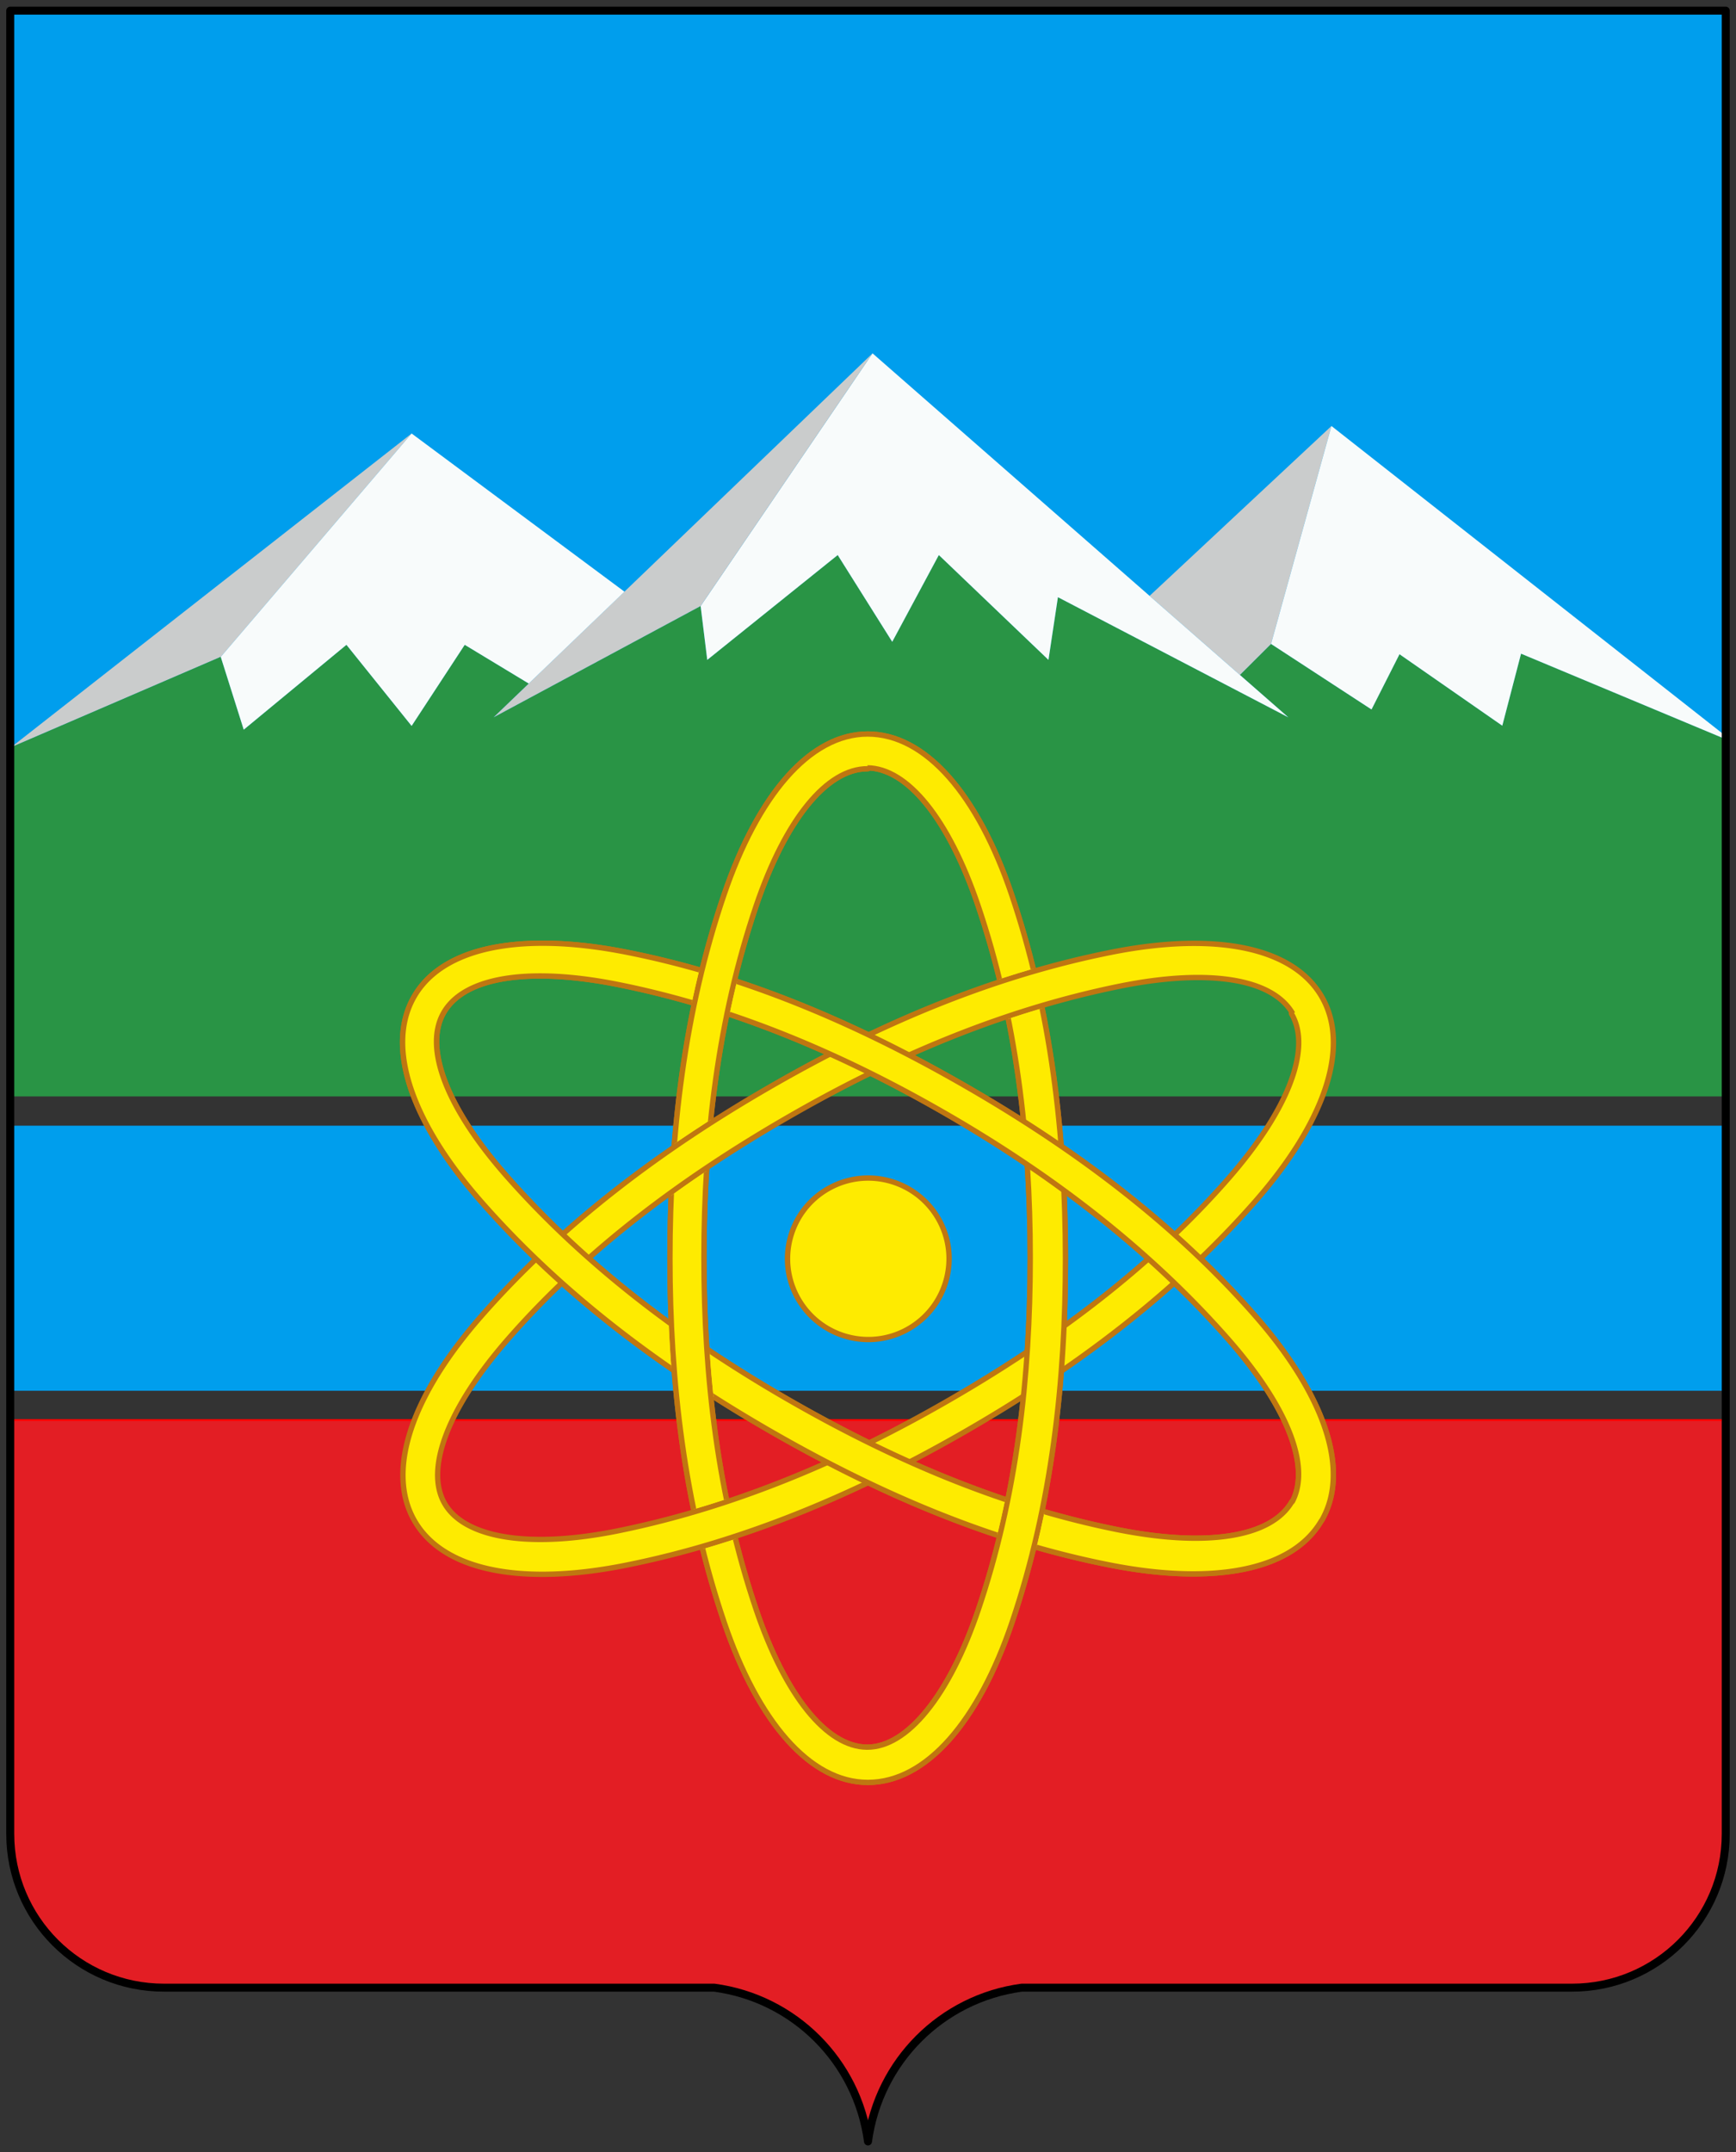 <svg xmlns="http://www.w3.org/2000/svg" viewBox="0 0 326 404"><rect x="0" y="0" width="326" height="404" fill="#333333" stroke="none"/><defs><clipPath id="a"><path d="M1.925 344.261c0 15.961 12.91 28.869 28.871 28.869H134.13c15.031 2.016 26.856 13.839 28.869 28.87 2.014-15.03 13.838-26.854 28.869-28.87h103.334c15.961 0 28.871-12.908 28.871-28.869V2H1.925v342.261Z" style="fill:none"/></clipPath><clipPath id="b"><path d="M123.306 135.292v201.811h79.275V135.292h-79.275Zm1.265 88.759c.119-2.786.291-5.537.497-8.255a250.639 250.639 0 0 1 10.026-6.632 228.238 228.238 0 0 0-.83 9.61 230.494 230.494 0 0 0-9.022 6.26l-.671-.983Zm5.954 67.159a188.8 188.8 0 0 1-1.705-7.475 183.872 183.872 0 0 0 9.036-2.824c.516 2.532 1.079 5.04 1.694 7.513a185.946 185.946 0 0 1-9.026 2.787Zm57.383-99.436c-.502-2.51-1.05-5.01-1.658-7.484a186.47 186.47 0 0 1 9.195-2.848 187.14 187.14 0 0 1 1.695 7.426 183.322 183.322 0 0 0-9.232 2.906Z" style="fill:none"/></clipPath><clipPath id="c"><path d="M73.095 174.561v123.396h179.797V174.561H73.095Zm60.879 88.902-.902-.087a254.325 254.325 0 0 1-6.831-4.523 251.812 251.812 0 0 1-.755-12.568 226.442 226.442 0 0 0 7.657 5.399c.234 3.991.556 7.897.977 11.714-.05.02-.095.046-.146.066Zm2.73-71.543a179.143 179.143 0 0 0-7.088-2.23 184.51 184.51 0 0 1 2.074-9.073c2.346.671 4.705 1.4 7.071 2.182a177.465 177.465 0 0 0-2.057 9.121Zm57.586 99.994a183.544 183.544 0 0 1-7.402-2.29 178.05 178.05 0 0 0 2.166-9.659c2.468.834 4.936 1.624 7.397 2.338a183.74 183.74 0 0 1-2.161 9.61Z" style="fill:none"/></clipPath></defs><g style="clip-path:url(#a)"><path d="M2.112 190.82h321.816c.059-48.829-.455-141.272-.32-188.82H2.78c-.373 0-.791.72-.7 1.024.223 56.829.066 164.285.032 187.795ZM2.112 261.075h321.816c.059-12.651-.455-37.437-.32-49.756H2.78c-.373 0-.791.187-.7.265.223 14.724.066 43.399.032 49.491Z" style="fill:#009eed"/><path d="M2.112 402h321.816c.059-34.433-.455-101.895-.32-135.425H2.78c-.373 0-.791.508-.7.722.223 40.075.066 118.123.032 134.703Z" style="fill:#e31e24;stroke:red;stroke-linejoin:bevel;stroke-width:.35px"/><path d="m77.297 81.376-35.844 41.937-39.375 16.97 75.219-58.907z" style="fill:#cacccc"/><path d="M323.933 138.71v67.11H2.067v-65.537h.011l39.375-16.97 4.317 13.664 19.288-15.929 12.239 15.227 9.974-15.227 12.026 7.273-6.593 6.327 38.864-20.884 1.245 10.113 24.498-19.682 10.24 16.29 8.751-16.29 20.586 19.682 1.776-11.771 43.266 22.553-9.092-7.954 5.847-5.824 18.869 12.306 5.255-10.374 19.303 13.419 3.524-13.521 38.297 15.999z" style="fill:#299445"/><path d="m250.032 79.972-11.347 40.909-5.847 5.824-16.959-14.844 34.153-31.889z" style="fill:#cacccc"/><path d="m241.93 134.659-43.266-22.553-1.776 11.771-20.586-19.682-8.751 16.29-10.24-16.29-24.498 19.682-1.245-10.113 32.283-47.434 78.079 68.329z" style="fill:#f8fbfb"/><path d="m163.851 66.33-32.283 47.434-38.864 20.884 71.147-68.318z" style="fill:#cacccc"/><path d="m117.267 111.074-17.97 17.247-12.026-7.273-9.974 15.227-12.239-15.227-19.288 15.929-4.317-13.664 35.844-41.937 39.959 29.688.011.01zM323.933 138.061v.649l-38.297-15.999-3.524 13.521-19.303-13.419-5.255 10.374-18.869-12.306 11.347-40.909 73.901 58.089z" style="fill:#f8fbfb"/><path d="M162.973 334.602c-10.658 0-20.494-10.96-26.986-30.069-6.848-20.153-10.178-42.49-10.181-68.288-.003-25.877 3.32-48.215 10.159-68.292 6.527-19.16 16.355-30.153 26.963-30.161 10.688 0 20.532 10.96 27.018 30.069 6.797 20.025 10.111 42.371 10.135 68.314.023 25.996-3.253 48.348-10.015 68.331-6.465 19.105-16.328 30.075-27.062 30.096h-.031Zm-.067-190.292c-7.624 0-15.443 9.627-20.915 25.753-6.583 19.402-9.789 40.977-9.8 65.954-.01 25.023 3.197 46.654 9.804 66.131 5.456 16.083 13.222 25.739 20.772 25.832h.108c7.57 0 15.354-9.627 20.821-25.752 6.578-19.4 9.773-41.027 9.767-66.119-.007-25.071-3.213-46.703-9.804-66.132-5.359-15.8-12.948-25.398-20.374-25.818a.498.498 0 0 1-.358.151l-.008-.165h-.014v.165Z" style="fill:#feeb00"/><path d="M162.94 138.292c10.65 0 20.274 11.287 26.533 29.731 7.431 21.896 10.088 45.031 10.108 68.153.02 23.122-2.577 46.268-9.988 68.17-6.253 18.48-15.934 29.735-26.588 29.756h-.03c-10.642 0-20.252-11.301-26.514-29.731-7.436-21.887-10.151-45.011-10.154-68.127-.003-23.116 2.679-46.251 10.133-68.132 6.28-18.434 15.881-29.814 26.489-29.822h.011m-.013 5.52h-.021c-8.034-.001-15.887 9.877-21.389 26.092-7.207 21.241-9.817 43.685-9.826 66.115-.009 22.49 2.605 44.993 9.83 66.291 5.496 16.201 13.338 26.076 21.24 26.172h.114c7.865 0 15.819-9.941 21.296-26.093 7.22-21.294 9.799-43.795 9.793-66.28-.006-22.49-2.606-44.993-9.83-66.291-5.495-16.201-13.338-26.076-21.24-26.172l.034.164m.013-6.516h-.012c-10.836.008-20.835 11.125-27.436 30.499-6.858 20.131-10.19 42.522-10.187 68.454.003 25.853 3.342 48.243 10.207 68.448 6.566 19.325 16.575 30.409 27.461 30.409 10.992-.022 21.028-11.115 27.565-30.436 6.779-20.036 10.064-42.44 10.041-68.492-.023-25.996-3.347-48.394-10.161-68.474-6.559-19.325-16.574-30.409-27.478-30.409Zm-.065 190.189h-.102c-7.33-.09-14.921-9.62-20.305-25.494-6.589-19.424-9.787-41.003-9.777-65.969.01-24.92 3.207-46.442 9.773-65.794 5.399-15.913 13.041-25.413 20.44-25.413.182 0 .363-.05.519-.141 7.161.54 14.512 9.987 19.763 25.47 6.572 19.377 9.77 40.956 9.777 65.97.007 25.035-3.179 46.61-9.74 65.958-5.315 15.676-13.112 25.414-20.349 25.414Z" style="fill:#bf7611"/><path d="M224.049 295.457c-4.718 0-9.924-.55-15.472-1.636-20.691-4.047-41.7-12.338-64.225-25.348-22.341-12.901-40.02-26.954-54.049-42.961-13.3-15.172-17.867-29.18-12.533-38.432 3.781-6.555 12.13-10.02 24.146-10.02 4.719 0 9.916.549 15.448 1.631 20.662 4.041 41.67 12.332 64.225 25.348 22.397 12.924 40.091 26.969 54.094 42.934 13.304 15.168 17.871 29.176 12.533 38.433a.494.494 0 0 1-.105.127c-3.83 6.493-12.146 9.924-24.062 9.924ZM101.442 183.212c-9.247 0-15.511 2.376-18.112 6.87-3.862 6.672.506 17.935 11.986 30.899 13.789 15.572 30.92 29.165 52.371 41.557 21.671 12.519 41.998 20.566 62.145 24.602 5.349 1.071 10.28 1.615 14.657 1.615 9.247 0 15.511-2.376 18.112-6.87a.495.495 0 0 1 .174-.178c3.367-6.71-1.061-17.752-12.239-30.432-13.778-15.629-31.372-29.708-52.293-41.847-21.524-12.49-41.852-20.537-62.144-24.602-5.349-1.071-10.28-1.615-14.657-1.615Z" style="fill:#feeb00"/><path d="M101.915 177.561c4.672 0 9.829.541 15.353 1.621 22.686 4.437 44.049 13.736 64.07 25.29 20.027 11.557 38.722 25.448 53.969 42.831 12.846 14.647 17.775 28.663 12.475 37.853l-.046.026c-3.791 6.537-12.278 9.774-23.687 9.774-4.676 0-9.841-.543-15.377-1.626-22.686-4.437-44.053-13.729-64.07-25.29-20.017-11.56-38.686-25.474-53.922-42.857-12.842-14.651-17.775-28.663-12.475-37.853 3.762-6.524 12.275-9.769 23.711-9.769m122.573 111.694c9.19 0 15.802-2.381 18.546-7.12l-.078.29c4.005-6.971-.712-18.626-12.045-31.481-14.9-16.901-32.929-30.641-52.417-41.949-19.448-11.284-40.25-20.243-62.296-24.659-5.41-1.084-10.376-1.625-14.755-1.625-9.19 0-15.802 2.38-18.546 7.12-4.051 6.998.684 18.65 12.045 31.481 14.909 16.838 33.021 30.409 52.495 41.659 19.469 11.246 40.25 20.242 62.296 24.659 5.41 1.084 10.376 1.625 14.755 1.625M101.917 176.561v1-1h-.002c-12.204 0-20.703 3.552-24.577 10.27-5.448 9.448-.86 23.667 12.59 39.012 14.066 16.048 31.787 30.134 54.174 43.064 22.574 13.037 43.633 21.348 64.379 25.405 5.58 1.091 10.818 1.645 15.569 1.645 12.066 0 20.517-3.496 24.457-10.111a.98.98 0 0 0 .142-.19c5.452-9.454.863-23.674-12.59-39.012-14.041-16.008-31.777-30.086-54.221-43.037-22.604-13.044-43.662-21.354-64.378-25.405-5.564-1.088-10.794-1.64-15.543-1.64Zm122.572 111.694c-4.344 0-9.242-.54-14.559-1.605-20.091-4.025-40.369-12.054-61.993-24.544-21.403-12.363-38.493-25.924-52.246-41.456-11.162-12.605-15.621-23.939-11.929-30.317 2.508-4.331 8.621-6.621 17.68-6.621 4.344 0 9.242.54 14.559 1.605 20.238 4.054 40.515 12.082 61.991 24.544 20.875 12.112 38.427 26.157 52.169 41.745 10.815 12.267 15.331 23.32 12.217 29.775a1.03 1.03 0 0 0-.209.253c-2.508 4.331-8.621 6.621-17.68 6.621Zm18.545-5.12h.005-.005Z" style="fill:#bf7611"/><path d="M101.847 295.535c-11.911 0-20.211-3.472-24.002-10.039-5.348-9.26-.78-23.269 12.53-38.433 14.052-16.008 31.729-30.053 54.042-42.939 22.33-12.896 43.349-21.189 64.255-25.358 5.576-1.111 10.807-1.676 15.546-1.676 11.911 0 20.211 3.472 24.002 10.039 5.347 9.26.779 23.269-12.53 38.433-14.053 16.008-31.729 30.054-54.043 42.939-22.331 12.896-43.349 21.191-64.254 25.358-5.576 1.111-10.807 1.676-15.546 1.676ZM224.922 183.5c-4.413 0-9.4.561-14.823 1.667-20.352 4.149-40.692 12.193-62.183 24.591-21.871 12.616-39.052 26.234-52.524 41.634-11.206 12.809-15.654 24.339-11.899 30.844 2.515 4.355 8.907 6.754 17.999 6.754h.002c4.401 0 9.333-.551 14.658-1.637 20.391-4.158 40.731-12.202 62.183-24.591 21.77-12.572 38.891-26.156 52.341-41.528 11.206-12.809 15.654-24.339 11.899-30.844a.495.495 0 0 1-.025-.45c-2.678-4.215-8.759-6.439-17.627-6.439Z" style="fill:#feeb00"/><path d="M224.218 177.59c11.389 0 19.808 3.274 23.57 9.789 5.309 9.195.386 23.201-12.474 37.852-15.245 17.368-33.904 31.28-53.916 42.837-20.027 11.566-41.421 20.779-64.102 25.301-5.573 1.111-10.762 1.666-15.448 1.666-11.389 0-19.808-3.274-23.57-9.789-5.309-9.195-.386-23.201 12.474-37.852 15.245-17.368 33.904-31.28 53.916-42.837 20.027-11.566 41.421-20.779 64.102-25.301 5.573-1.111 10.763-1.666 15.448-1.666M101.491 289.489c4.386 0 9.356-.545 14.76-1.647 22.041-4.495 42.854-13.398 62.334-24.648 19.464-11.241 37.666-24.716 52.466-41.632 11.146-12.739 15.911-24.573 11.956-31.423l.184-.106c-2.71-4.693-9.227-7.033-18.269-7.033-4.421 0-9.445.559-14.922 1.676-22.041 4.495-42.849 13.408-62.333 24.648-19.531 11.267-37.803 24.768-52.65 41.738-11.146 12.739-15.911 24.573-11.956 31.423 2.674 4.631 9.279 7.004 18.432 7.004M224.22 176.59h-.001c-4.773 0-10.037.567-15.644 1.685-20.963 4.18-42.03 12.493-64.406 25.416-22.36 12.913-40.079 26.993-54.168 43.043-13.461 15.335-18.049 29.554-12.589 39.012 3.886 6.731 12.336 10.289 24.436 10.289 4.773 0 10.036-.567 15.644-1.685 20.962-4.179 42.029-12.493 64.406-25.416 22.361-12.914 40.08-26.993 54.168-43.043 13.46-15.335 18.049-29.554 12.589-39.012-3.886-6.731-12.335-10.289-24.434-10.289ZM101.491 288.489c-8.906 0-15.144-2.31-17.566-6.504-3.643-6.31.784-17.624 11.843-30.265 13.437-15.358 30.576-28.943 52.397-41.53 21.442-12.369 41.733-20.394 62.034-24.534 5.389-1.099 10.342-1.656 14.722-1.656 8.562 0 14.451 2.083 17.091 6.032a.997.997 0 0 0 .128.608c3.644 6.311-.784 17.625-11.843 30.265-13.413 15.33-30.492 28.88-52.214 41.425-21.404 12.361-41.695 20.386-62.033 24.534-5.292 1.079-10.191 1.627-14.56 1.627Z" style="fill:#bf7611"/><g style="clip-path:url(#b)"><path d="M162.973 334.602c-10.658 0-20.494-10.96-26.986-30.069-6.848-20.153-10.178-42.49-10.181-68.288-.003-25.877 3.32-48.215 10.159-68.292 6.527-19.16 16.355-30.153 26.963-30.161 10.688 0 20.532 10.96 27.018 30.069 6.797 20.025 10.111 42.371 10.135 68.314.023 25.996-3.253 48.348-10.015 68.331-6.465 19.105-16.328 30.075-27.062 30.096h-.031Zm-.067-190.292c-7.624 0-15.443 9.627-20.915 25.753-6.583 19.402-9.789 40.977-9.8 65.954-.01 25.023 3.197 46.654 9.804 66.131 5.456 16.083 13.222 25.739 20.772 25.832h.108c7.57 0 15.354-9.627 20.821-25.752 6.578-19.4 9.773-41.027 9.767-66.119-.007-25.071-3.213-46.703-9.804-66.132-5.359-15.8-12.948-25.398-20.374-25.818a.498.498 0 0 1-.358.151l-.008-.165h-.014v.165Z" style="fill:#feeb00"/><path d="M162.94 138.292c10.65 0 20.274 11.287 26.533 29.731 7.431 21.896 10.088 45.031 10.108 68.153.02 23.122-2.577 46.268-9.988 68.17-6.253 18.48-15.934 29.735-26.588 29.756h-.03c-10.642 0-20.252-11.301-26.514-29.731-7.436-21.887-10.151-45.011-10.154-68.127-.003-23.116 2.679-46.251 10.133-68.132 6.28-18.434 15.881-29.814 26.489-29.822h.011m-.013 5.52h-.021c-8.034-.001-15.887 9.877-21.389 26.092-7.207 21.241-9.817 43.685-9.826 66.115-.009 22.49 2.605 44.993 9.83 66.291 5.496 16.201 13.338 26.076 21.24 26.172h.114c7.865 0 15.819-9.941 21.296-26.093 7.22-21.294 9.799-43.795 9.793-66.28-.006-22.49-2.606-44.993-9.83-66.291-5.495-16.201-13.338-26.076-21.24-26.172l.034.164m.013-6.516h-.012c-10.836.008-20.835 11.125-27.436 30.499-6.858 20.131-10.19 42.522-10.187 68.454.003 25.853 3.342 48.243 10.207 68.448 6.566 19.325 16.575 30.409 27.461 30.409 10.992-.022 21.028-11.115 27.565-30.436 6.779-20.036 10.064-42.44 10.041-68.492-.023-25.996-3.347-48.394-10.161-68.474-6.559-19.325-16.574-30.409-27.478-30.409Zm-.065 190.189h-.102c-7.33-.09-14.921-9.62-20.305-25.494-6.589-19.424-9.787-41.003-9.777-65.969.01-24.92 3.207-46.442 9.773-65.794 5.399-15.913 13.041-25.413 20.44-25.413.182 0 .363-.05.519-.141 7.161.54 14.512 9.987 19.763 25.47 6.572 19.377 9.77 40.956 9.777 65.97.007 25.035-3.179 46.61-9.74 65.958-5.315 15.676-13.112 25.414-20.349 25.414Z" style="fill:#bf7611"/></g><g style="clip-path:url(#c)"><path d="M224.049 295.457c-4.718 0-9.924-.55-15.472-1.636-20.691-4.047-41.7-12.338-64.225-25.348-22.341-12.901-40.02-26.954-54.049-42.961-13.3-15.172-17.867-29.18-12.533-38.432 3.781-6.555 12.13-10.02 24.146-10.02 4.719 0 9.916.549 15.448 1.631 20.662 4.041 41.67 12.332 64.225 25.348 22.397 12.924 40.091 26.969 54.094 42.934 13.304 15.168 17.871 29.176 12.533 38.433a.494.494 0 0 1-.105.127c-3.83 6.493-12.146 9.924-24.062 9.924ZM101.442 183.212c-9.247 0-15.511 2.376-18.112 6.87-3.862 6.672.506 17.935 11.986 30.899 13.789 15.572 30.92 29.165 52.371 41.557 21.671 12.519 41.998 20.566 62.145 24.602 5.349 1.071 10.28 1.615 14.657 1.615 9.247 0 15.511-2.376 18.112-6.87a.495.495 0 0 1 .174-.178c3.367-6.71-1.061-17.752-12.239-30.432-13.778-15.629-31.372-29.708-52.293-41.847-21.524-12.49-41.852-20.537-62.144-24.602-5.349-1.071-10.28-1.615-14.657-1.615Z" style="fill:#feeb00"/><path d="M101.915 177.561c4.672 0 9.829.541 15.353 1.621 22.686 4.437 44.049 13.736 64.07 25.29 20.027 11.557 38.722 25.448 53.969 42.831 12.846 14.647 17.775 28.663 12.475 37.853l-.046.026c-3.791 6.537-12.278 9.774-23.687 9.774-4.676 0-9.841-.543-15.377-1.626-22.686-4.437-44.053-13.729-64.07-25.29-20.017-11.56-38.686-25.474-53.922-42.857-12.842-14.651-17.775-28.663-12.475-37.853 3.762-6.524 12.275-9.769 23.711-9.769m122.573 111.694c9.19 0 15.802-2.381 18.546-7.12l-.078.29c4.005-6.971-.712-18.626-12.045-31.481-14.9-16.901-32.929-30.641-52.417-41.949-19.448-11.284-40.25-20.243-62.296-24.659-5.41-1.084-10.376-1.625-14.755-1.625-9.19 0-15.802 2.38-18.546 7.12-4.051 6.998.684 18.65 12.045 31.481 14.909 16.838 33.021 30.409 52.495 41.659 19.469 11.246 40.25 20.242 62.296 24.659 5.41 1.084 10.376 1.625 14.755 1.625M101.917 176.561v1-1h-.002c-12.204 0-20.703 3.552-24.577 10.27-5.448 9.448-.86 23.667 12.59 39.012 14.066 16.048 31.787 30.134 54.174 43.064 22.574 13.037 43.633 21.348 64.379 25.405 5.58 1.091 10.818 1.645 15.569 1.645 12.066 0 20.517-3.496 24.457-10.111a.98.98 0 0 0 .142-.19c5.452-9.454.863-23.674-12.59-39.012-14.041-16.008-31.777-30.086-54.221-43.037-22.604-13.044-43.662-21.354-64.378-25.405-5.564-1.088-10.794-1.64-15.543-1.64Zm122.572 111.694c-4.344 0-9.242-.54-14.559-1.605-20.091-4.025-40.369-12.054-61.993-24.544-21.403-12.363-38.493-25.924-52.246-41.456-11.162-12.605-15.621-23.939-11.929-30.317 2.508-4.331 8.621-6.621 17.68-6.621 4.344 0 9.242.54 14.559 1.605 20.238 4.054 40.515 12.082 61.991 24.544 20.875 12.112 38.427 26.157 52.169 41.745 10.815 12.267 15.331 23.32 12.217 29.775a1.03 1.03 0 0 0-.209.253c-2.508 4.331-8.621 6.621-17.68 6.621Zm18.545-5.12h.005-.005Z" style="fill:#bf7611"/></g><path d="M163.07 251.462a15.217 15.217 0 0 1-13.144-7.582 15.075 15.075 0 0 1-1.513-11.526 15.031 15.031 0 0 1 7.062-9.185 15.173 15.173 0 0 1 7.553-2.022c5.408 0 10.449 2.901 13.156 7.571a15.028 15.028 0 0 1 1.523 11.486 15.076 15.076 0 0 1-7.072 9.225 15.162 15.162 0 0 1-7.566 2.033Z" style="fill:#feeb00;fill-rule:evenodd"/><path d="M163.029 221.647c5.069 0 10.002 2.626 12.723 7.322 4.06 7.006 1.646 15.978-5.366 20.027a14.596 14.596 0 0 1-7.317 1.967c-5.067 0-9.995-2.629-12.71-7.333-4.048-7.012-1.652-15.99 5.366-20.027a14.608 14.608 0 0 1 7.304-1.956m0-1a15.67 15.67 0 0 0-7.803 2.089 15.518 15.518 0 0 0-7.296 9.49 15.565 15.565 0 0 0 1.563 11.904 15.717 15.717 0 0 0 13.576 7.833c2.734 0 5.436-.726 7.817-2.101a15.565 15.565 0 0 0 7.305-9.528 15.518 15.518 0 0 0-1.574-11.866c-2.795-4.824-8.002-7.821-13.588-7.821Z" style="fill:#bf7611"/></g><path d="M1.925 344.261c0 15.961 12.91 28.869 28.871 28.869H134.13c15.031 2.016 26.856 13.839 28.869 28.87 2.014-15.03 13.838-26.854 28.869-28.87h103.334c15.961 0 28.871-12.908 28.871-28.869V2H1.923v342.261Z" style="fill:none;stroke:#000;stroke-linecap:round;stroke-linejoin:round;stroke-width:1.5px"/></svg>